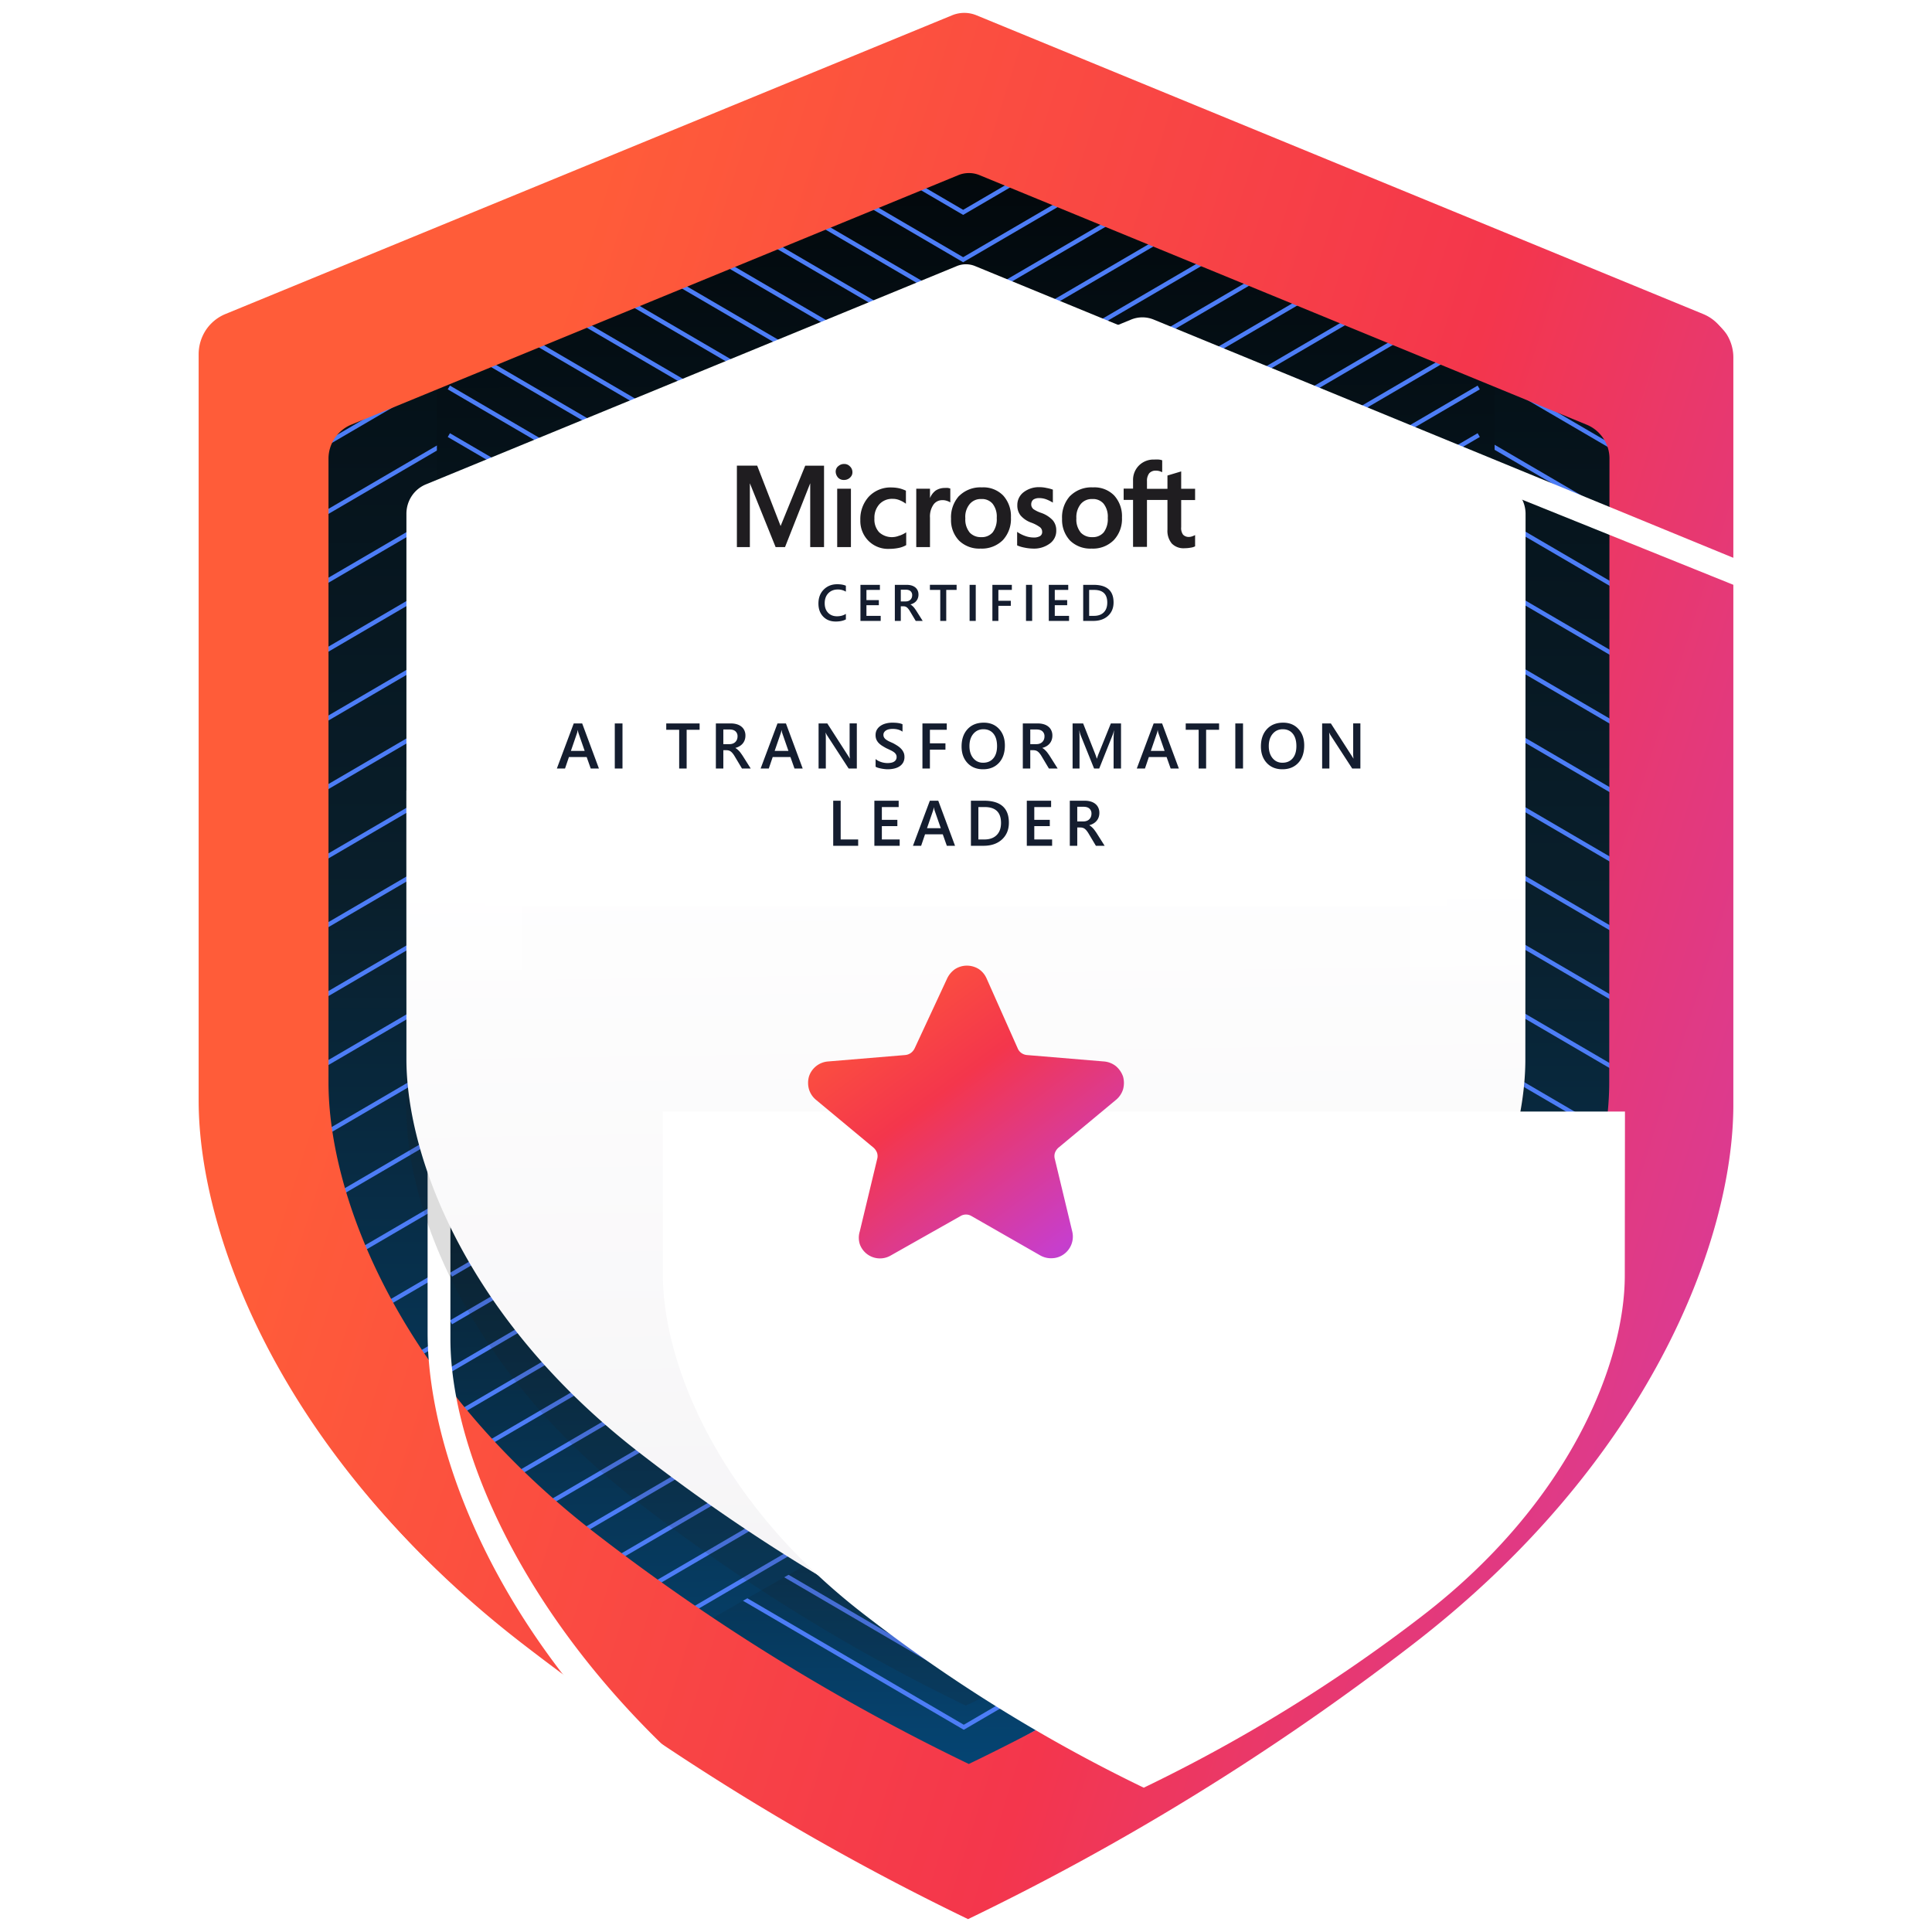 <svg xmlns="http://www.w3.org/2000/svg" width="150" height="150" fill="none"><g clip-path="url(#a)"><path fill="#141D2F" d="m17.171 91.64 17.05 28.869 40.81 25.626 36.401-24.91 21.457-31.521V44.892L75.03 78.69 17.171 44.892v46.747Z"/><path stroke="#4D7DF6" stroke-miterlimit="10" stroke-width=".339" d="M132.596 49.044 74.727 82.841 16.868 49.044"/><path stroke="#4D7DF6" stroke-miterlimit="10" stroke-width=".339" d="M132.596 54.397 74.727 88.195 16.868 54.397"/><path stroke="#4D7DF6" stroke-miterlimit="10" stroke-width=".339" d="M132.596 59.74 74.727 93.53 16.868 59.74"/><path stroke="#4D7DF6" stroke-miterlimit="10" stroke-width=".339" d="M132.596 65.084 74.727 98.883 16.868 65.084"/><path stroke="#4D7DF6" stroke-miterlimit="10" stroke-width=".339" d="m132.596 70.438-57.869 33.798-57.859-33.798"/><path stroke="#4D7DF6" stroke-miterlimit="10" stroke-width=".339" d="m132.596 75.781-57.869 33.798-57.859-33.798"/><path stroke="#4D7DF6" stroke-miterlimit="10" stroke-width=".339" d="m132.596 81.135-57.869 33.788-57.859-33.788"/><path stroke="#4D7DF6" stroke-miterlimit="10" stroke-width=".339" d="m132.596 86.478-57.869 33.798-57.859-33.798"/><path stroke="#4D7DF6" stroke-miterlimit="10" stroke-width=".339" d="M132.596 91.832 74.727 125.63 16.868 91.832"/><path fill="url(#b)" d="M16.868 28.284v59.143l11.458 21.905 46.401 38.228 48.75-41.938 9.119-21.661V28.799L72.01 5.185"/><path stroke="#4D7DF6" stroke-miterlimit="10" stroke-width=".339" d="m26.93 113.741 48.09-28.09 46.92 27.403"/><path stroke="#4D7DF6" stroke-miterlimit="10" stroke-width=".339" d="M125.707 109.903 75.03 80.296l-46.1 26.932"/><path stroke="#4D7DF6" stroke-miterlimit="10" stroke-width=".339" d="m22.16 105.832 52.87-30.88 52.909 30.9"/><path stroke="#4D7DF6" stroke-miterlimit="10" stroke-width=".339" d="M125.857 99.291 75.03 69.61 24.33 99.218"/><path stroke="#4D7DF6" stroke-miterlimit="10" stroke-width=".339" d="M125.25 93.592 75.03 64.256 22.265 95.079"/><path stroke="#4D7DF6" stroke-miterlimit="10" stroke-width=".339" d="m17.171 92.71 57.86-33.797 57.858 33.798"/><path stroke="#4D7DF6" stroke-miterlimit="10" stroke-width=".339" d="m17.171 87.357 57.86-33.798 57.858 33.798"/><path stroke="#4D7DF6" stroke-miterlimit="10" stroke-width=".339" d="m17.171 82.004 57.86-33.799 57.858 33.799"/><path stroke="#4D7DF6" stroke-miterlimit="10" stroke-width=".339" d="m17.171 76.65 57.86-33.788 57.858 33.788"/><path stroke="#4D7DF6" stroke-miterlimit="10" stroke-width=".339" d="m17.171 71.317 57.86-33.799 57.858 33.799"/><path stroke="#4D7DF6" stroke-miterlimit="10" stroke-width=".339" d="m17.171 65.933 57.86-33.799 57.858 33.799"/><path stroke="#4D7DF6" stroke-miterlimit="10" stroke-width=".339" d="m17.171 60.61 57.86-33.799 57.858 33.798"/><path stroke="#4D7DF6" stroke-miterlimit="10" stroke-width=".339" d="m17.171 55.266 57.86-33.809 57.858 33.809"/><path stroke="#4D7DF6" stroke-miterlimit="10" stroke-width=".339" d="m17.171 49.912 57.86-33.788 57.858 33.788"/><path stroke="#4D7DF6" stroke-miterlimit="10" stroke-width=".339" d="m17.171 44.569 57.86-33.799 57.858 33.799"/><path stroke="#4D7DF6" stroke-miterlimit="10" stroke-width=".339" d="m17.171 39.215 57.86-33.798 57.858 33.798"/><path fill="url(#c)" d="m34.99 117.933 38.904 24.219 39.428-23.64 1.648-29.115-39.99 23.354-39.99-23.354v28.536Z"/><path stroke="#4D7DF6" stroke-miterlimit="10" stroke-width=".339" d="m114.808 92.266-39.98 23.354-39.98-23.354"/><path stroke="#4D7DF6" stroke-miterlimit="10" stroke-width=".339" d="m114.808 95.963-39.98 23.354-39.98-23.354"/><path stroke="#4D7DF6" stroke-miterlimit="10" stroke-width=".339" d="m114.808 99.66-39.98 23.354-39.98-23.354"/><path stroke="#4D7DF6" stroke-miterlimit="10" stroke-width=".339" d="m114.808 103.357-39.98 23.354-39.98-23.354"/><path stroke="#4D7DF6" stroke-miterlimit="10" stroke-width=".339" d="m114.808 107.054-39.98 23.354-39.98-23.354"/><path stroke="#4D7DF6" stroke-miterlimit="10" stroke-width=".339" d="m114.808 110.741-39.98 23.364-39.98-23.364"/><path stroke="#4D7DF6" stroke-miterlimit="10" stroke-width=".339" d="m114.808 114.418-39.98 23.354-39.98-23.354"/><path stroke="#4D7DF6" stroke-miterlimit="10" stroke-width=".339" d="m114.808 118.145-39.98 23.354-39.98-23.354"/><path stroke="#4D7DF6" stroke-miterlimit="10" stroke-width=".339" d="m114.808 121.842-39.98 23.354-39.98-23.354M35.01 26.993 75 3.639l39.979 23.354"/><path fill="url(#d)" d="m33.919 56.963 41.06 23.364 41.062-23.364V22.357L74.811 4.835 33.92 21.928v35.035Z"/><path stroke="#4D7DF6" stroke-miterlimit="10" stroke-width=".339" d="m62.012 9.029 12.766 7.459 10.872-6.353"/><path stroke="#4D7DF6" stroke-miterlimit="10" stroke-width=".339" d="m68.775 9.029 6.072 3.548 5.173-3.022"/><path stroke="#4D7DF6" stroke-miterlimit="10" stroke-width=".339" d="m61.627 12.478 13.151 7.686 13.923-8.124"/><path stroke="#4D7DF6" stroke-miterlimit="10" stroke-width=".339" d="m58.562 14.4 16.215 9.472 17.704-10.341"/><path stroke="#4D7DF6" stroke-miterlimit="10" stroke-width=".339" d="m54.667 15.824 20.11 11.745L95.14 15.676"/><path stroke="#4D7DF6" stroke-miterlimit="10" stroke-width=".339" d="m52.572 18.293 22.205 12.962 21.746-12.694"/><path stroke="#4D7DF6" stroke-miterlimit="10" stroke-width=".339" d="m47.478 19.013 27.3 15.94L102.64 18.68"/><path stroke="#4D7DF6" stroke-miterlimit="10" stroke-width=".339" d="m43.365 20.271 31.462 18.378 31.647-18.485"/><path stroke="#4D7DF6" stroke-miterlimit="10" stroke-width=".339" d="m114.808 18.993-39.98 23.353-39.98-23.353"/><path stroke="#4D7DF6" stroke-miterlimit="10" stroke-width=".339" d="m114.808 22.69-39.98 23.364-39.98-23.364"/><path stroke="#4D7DF6" stroke-miterlimit="10" stroke-width=".339" d="m114.808 26.387-39.98 23.354-39.98-23.354"/><path stroke="#4D7DF6" stroke-miterlimit="10" stroke-width=".339" d="m114.808 30.084-39.98 23.354-39.98-23.354"/><path stroke="#4D7DF6" stroke-miterlimit="10" stroke-width=".339" d="m114.808 33.78-39.98 23.355-39.98-23.354"/><path stroke="#4D7DF6" stroke-miterlimit="10" stroke-width=".339" d="m114.808 37.478-39.98 23.354-39.98-23.354"/><path stroke="#4D7DF6" stroke-miterlimit="10" stroke-width=".339" d="m114.808 41.175-39.98 23.344-39.98-23.344"/><path stroke="#4D7DF6" stroke-miterlimit="10" stroke-width=".339" d="m114.808 44.862-39.98 23.354-39.98-23.354"/><path stroke="#4D7DF6" stroke-miterlimit="10" stroke-width=".339" d="m114.808 48.559-39.98 23.353-39.98-23.353"/><path stroke="#4D7DF6" stroke-miterlimit="10" stroke-width=".339" d="M114.808 52.256 74.828 75.62l-39.98-23.364"/><path stroke="#4D7DF6" stroke-miterlimit="10" stroke-width=".339" d="m114.808 55.953-39.98 23.364-39.98-23.364"/><path fill="url(#e)" d="m115.758 57.347-40.99-23.344-40.98 23.344v63.304l12.898 9.899 28.081-16 23.137 13.18 6.112-4.386 11.742-9.119V57.347Z"/><path stroke="#4D7DF6" stroke-miterlimit="10" stroke-width=".339" d="M48.307 128.161 74.99 112.58l25.854 15.103"/><path stroke="#4D7DF6" stroke-miterlimit="10" stroke-width=".339" d="m48.424 124.378 26.565-15.506 25.663 14.995"/><path stroke="#4D7DF6" stroke-miterlimit="10" stroke-width=".339" d="m46.812 121.636 28.178-16.45 28.756 16.793"/><path stroke="#4D7DF6" stroke-miterlimit="10" stroke-width=".339" d="M42.181 120.654 75 101.489l31.548 18.428"/><path stroke="#4D7DF6" stroke-miterlimit="10" stroke-width=".339" d="M35.01 121.145 75 97.792l39.979 23.353"/><path stroke="#4D7DF6" stroke-miterlimit="10" stroke-width=".339" d="M35.01 117.448 75 94.095l39.979 23.353"/><path stroke="#4D7DF6" stroke-miterlimit="10" stroke-width=".339" d="M35.01 113.751 75 90.397l39.979 23.354"/><path stroke="#4D7DF6" stroke-miterlimit="10" stroke-width=".339" d="M35.01 110.054 75 86.71l39.979 23.344"/><path stroke="#4D7DF6" stroke-miterlimit="10" stroke-width=".339" d="M35.01 106.337 75 82.983l39.979 23.354"/><path stroke="#4D7DF6" stroke-miterlimit="10" stroke-width=".339" d="M35.01 102.67 75 79.316l39.979 23.354"/><path stroke="#4D7DF6" stroke-miterlimit="10" stroke-width=".339" d="M35.01 98.973 75 75.619l39.979 23.354"/><path stroke="#4D7DF6" stroke-miterlimit="10" stroke-width=".339" d="M35.01 95.276 75 71.922l39.979 23.354"/><path stroke="#4D7DF6" stroke-miterlimit="10" stroke-width=".339" d="M35.01 91.579 75 68.225l39.979 23.354"/><path stroke="#4D7DF6" stroke-miterlimit="10" stroke-width=".339" d="M35.01 87.882 75 64.53l39.979 23.353"/><path stroke="#4D7DF6" stroke-miterlimit="10" stroke-width=".339" d="M35.01 84.185 75 60.831l39.979 23.354"/><path stroke="#4D7DF6" stroke-miterlimit="10" stroke-width=".339" d="M35.01 80.488 75 57.135l39.979 23.353"/><path stroke="#4D7DF6" stroke-miterlimit="10" stroke-width=".339" d="M35.01 76.791 75 53.448l39.979 23.343"/><path stroke="#4D7DF6" stroke-miterlimit="10" stroke-width=".339" d="M35.01 73.104 75 49.751l39.979 23.353"/><path stroke="#4D7DF6" stroke-miterlimit="10" stroke-width=".339" d="M35.01 69.407 75 46.054l39.979 23.353"/><path stroke="#4D7DF6" stroke-miterlimit="10" stroke-width=".339" d="M35.01 65.71 75 42.346l39.979 23.364"/><path stroke="#4D7DF6" stroke-miterlimit="10" stroke-width=".339" d="M35.01 62.014 75 38.65l39.979 23.364"/><path stroke="#4D7DF6" stroke-miterlimit="10" stroke-width=".339" d="M35.01 58.316 75 34.963l39.979 23.353"/><path fill="url(#f)" d="M133.74 25.613a3.34 3.34 0 0 0-1.523-1.238L75.819 1.19a2.485 2.485 0 0 0-1.904 0L17.517 24.375c-.62.251-1.151.683-1.524 1.238a3.428 3.428 0 0 0-.57 1.905v57.92c0 10.522 6.55 27.871 25.137 42.078a195.509 195.509 0 0 0 34.278 21.138 195.518 195.518 0 0 0 34.279-21.138c18.577-14.207 25.137-31.556 25.137-42.077v-57.94a3.4 3.4 0 0 0-.514-1.886Zm-5.174 58.083c0 8.799-5.686 26.56-21.216 38.481-8.93 6.868-22.304 15.465-32.455 20.353-10.147-4.888-23.474-12.945-32.402-19.814-15.54-11.883-21.258-30.183-21.258-39.02V31.302c.004-.56.173-1.106.485-1.571.31-.466.751-.83 1.267-1.048L74.105 8.31c.254-.102.526-.153.8-.152.274-.002.546.05.8.152l51.118 20.373c.519.216.963.58 1.276 1.048.317.463.486 1.01.486 1.57l-.019 52.395Z"/><path fill="url(#g)" d="M134.062 25.959a3.337 3.337 0 0 0-1.524-1.238L76.141 1.535a2.485 2.485 0 0 0-1.905 0L17.84 24.721c-.62.25-1.151.682-1.524 1.238a3.428 3.428 0 0 0-.571 1.904v57.921c0 10.522 6.55 27.871 25.137 42.077A195.507 195.507 0 0 0 75.16 149a195.532 195.532 0 0 0 34.279-21.139c18.577-14.206 25.137-31.555 25.137-42.077v-57.94a3.4 3.4 0 0 0-.514-1.885Zm-9.122 58.083c0 8.798-5.494 23.309-21.024 35.231a163.37 163.37 0 0 1-28.699 17.682 163.268 163.268 0 0 1-28.689-17.682c-15.54-11.883-21.024-26.395-21.024-35.23V35.594c.004-.56.173-1.106.485-1.571.31-.466.751-.83 1.267-1.047l47.17-19.387c.255-.102.527-.153.8-.152.275-.002.546.05.8.152l47.171 19.387c.52.215.964.58 1.277 1.047.316.463.485 1.01.485 1.571l-.019 48.447Z"/><g filter="url(#h)"><path fill="#fff" d="M129.849 28.872a3.133 3.133 0 0 0-1.424-1.162L75.758 6.063a2.303 2.303 0 0 0-1.758 0L21.333 27.71a3.202 3.202 0 0 0-1.424 1.162 3.172 3.172 0 0 0-.526 1.757v54.092c0 9.818 6.061 26.02 23.465 39.293a182.013 182.013 0 0 0 32.03 19.737 182.007 182.007 0 0 0 32.031-19.737c17.344-13.273 23.475-29.475 23.475-39.293V30.629a3.186 3.186 0 0 0-.535-1.757Zm-1.246 56.34c0 9.334-6.805 24.728-23.29 37.375a172.746 172.746 0 0 1-30.434 18.757 173.162 173.162 0 0 1-30.435-18.757c-16.485-12.606-23.29-28-23.29-37.374V31.845a3.03 3.03 0 0 1 .515-1.667 3.03 3.03 0 0 1 1.344-1.111L74.04 8.5a2.192 2.192 0 0 1 1.677 0l51.028 20.566a3.085 3.085 0 0 1 1.353 1.11c.328.495.504 1.074.505 1.668v53.368Z"/></g><path fill="#1F1D20" d="M118.428 86.182c0 7.689-4.793 20.37-18.373 30.788a142.433 142.433 0 0 1-25.072 15.453 141.859 141.859 0 0 1-25.056-15.494c-13.58-10.385-18.373-23.067-18.373-30.789V43.802c.001-.489.146-.966.416-1.373a2.43 2.43 0 0 1 1.115-.907l41.224-16.95a1.865 1.865 0 0 1 1.373 0l41.223 16.95c.456.18.846.497 1.115.907.273.406.421.883.425 1.373l-.017 42.38Z" opacity=".15"/><path fill="url(#i)" d="M118.428 82.258c0 7.69-4.793 20.371-18.373 30.789A142.488 142.488 0 0 1 74.983 128.5a141.859 141.859 0 0 1-25.055-15.494c-13.58-10.385-18.374-23.067-18.374-30.79V39.879c.002-.488.146-.966.416-1.373.272-.408.66-.724 1.115-.907l41.224-16.95a1.865 1.865 0 0 1 1.373 0l41.224 16.95c.456.18.845.498 1.115.907.273.406.42.884.424 1.373l-.017 42.38Z"/><g filter="url(#j)"><path fill="#fff" d="M112.332 80.295c0 6.61-4.12 17.511-15.794 26.467a122.48 122.48 0 0 1-21.553 13.284 121.947 121.947 0 0 1-21.538-13.32c-11.675-8.927-15.795-19.829-15.795-26.467V67.548h74.694l-.014 12.747Z"/></g><path fill="#1F1D20" fill-rule="evenodd" d="M63.978 42.475v-6.32h-1.46l-1.912 4.685-1.818-4.686h-1.576v6.321h1.007V37.52l2 4.956h.73l1.956-4.956v4.956h1.073Zm1.095-6.277a.553.553 0 0 0-.19.438.73.73 0 0 0 .19.453.604.604 0 0 0 .453.175.664.664 0 0 0 .611-.373.554.554 0 0 0 .045-.24.606.606 0 0 0-.19-.438.598.598 0 0 0-.467-.19.65.65 0 0 0-.452.182v-.007Zm.993 6.277v-4.532H65v4.532h1.066Zm3.758-.89c-.166.07-.344.11-.525.117a1.46 1.46 0 0 1-1.044-.38 1.46 1.46 0 0 1-.365-1.066c-.022-.41.12-.811.394-1.117a1.336 1.336 0 0 1 1.03-.408c.18-.002.359.033.525.102.177.07.344.163.496.277v-1.014a2.923 2.923 0 0 0-.481-.175 2.792 2.792 0 0 0-.599-.073 2.313 2.313 0 0 0-1.817.73 2.583 2.583 0 0 0-.642 1.802 2.19 2.19 0 0 0 .627 1.606 2.146 2.146 0 0 0 1.62.628c.246 0 .49-.024.73-.073.206-.04.403-.114.584-.219v-.993c-.165.11-.344.199-.532.263v-.007Zm3.782-3.7a1.184 1.184 0 0 0-.234 0 1.285 1.285 0 0 0-.73.204 1.372 1.372 0 0 0-.438.583v-.73h-1.066v4.533h1.066v-2.277a1.62 1.62 0 0 1 .278-1.03.818.818 0 0 1 .656-.335c.134-.007.268.013.394.058a.992.992 0 0 1 .249.117v-1.08l-.175-.044Zm.86.612a2.468 2.468 0 0 0-.627 1.788 2.292 2.292 0 0 0 .628 1.694 2.248 2.248 0 0 0 1.664.613 2.307 2.307 0 0 0 1.73-.657 2.408 2.408 0 0 0 .627-1.752 2.387 2.387 0 0 0-.605-1.715 2.146 2.146 0 0 0-1.65-.628 2.336 2.336 0 0 0-1.766.665v-.008Zm.804 2.825a1.59 1.59 0 0 1-.322-1.08 1.548 1.548 0 0 1 .336-1.102 1.102 1.102 0 0 1 .905-.395 1.068 1.068 0 0 1 .876.365c.239.316.353.708.321 1.102.03.395-.079.787-.306 1.11a1.09 1.09 0 0 1-.89.38 1.169 1.169 0 0 1-.92-.373v-.007Zm4.941-1.818a.46.46 0 0 1-.146-.364.467.467 0 0 1 .16-.35.818.818 0 0 1 .468-.118c.19 0 .377.035.555.103.172.068.338.15.496.248v-1.008a3.016 3.016 0 0 0-.496-.13 2.318 2.318 0 0 0-.526-.06c-.452-.02-.896.12-1.255.395a1.242 1.242 0 0 0-.482 1.007c-.01.284.078.562.248.788.224.257.51.45.832.562.24.085.465.203.672.35a.445.445 0 0 1 .175.366.358.358 0 0 1-.175.336.977.977 0 0 1-.526.102 1.971 1.971 0 0 1-.613-.117 2.553 2.553 0 0 1-.628-.321v1.05c.187.083.383.141.584.176.207.044.417.068.628.073.475.026.944-.113 1.328-.394a1.203 1.203 0 0 0 .497-1.022 1.183 1.183 0 0 0-.263-.774 2.227 2.227 0 0 0-.89-.576 2.497 2.497 0 0 1-.643-.314v-.008Zm2.876-1.007a2.468 2.468 0 0 0-.628 1.788 2.348 2.348 0 0 0 .628 1.694 2.247 2.247 0 0 0 1.664.613 2.275 2.275 0 0 0 1.723-.657 2.387 2.387 0 0 0 .635-1.752 2.387 2.387 0 0 0-.606-1.715 2.147 2.147 0 0 0-1.65-.628 2.335 2.335 0 0 0-1.766.665v-.008Zm.803 2.825a1.591 1.591 0 0 1-.321-1.08 1.62 1.62 0 0 1 .335-1.102 1.102 1.102 0 0 1 .905-.395 1.067 1.067 0 0 1 .876.365c.239.316.353.708.322 1.102.029.395-.08.787-.307 1.11a1.089 1.089 0 0 1-.89.38 1.169 1.169 0 0 1-.92-.373v-.007Zm5.16-2.504h1.591v2.3c-.029.39.091.776.336 1.08a1.27 1.27 0 0 0 1.007.365c.157 0 .314-.015.468-.044.117-.014.23-.049.335-.102v-.876a1.13 1.13 0 0 1-.233.102.732.732 0 0 1-.22.044.607.607 0 0 1-.48-.175.854.854 0 0 1-.147-.584v-2.102h1.08v-.876h-1.08V36.6l-1.066.32v1.03h-1.59v-.584a.964.964 0 0 1 .174-.62.656.656 0 0 1 .511-.205.97.97 0 0 1 .307.044l.19.073v-.92a1.166 1.166 0 0 0-.263-.058 2.56 2.56 0 0 0-.35 0 1.598 1.598 0 0 0-1.183.452 1.577 1.577 0 0 0-.467 1.175v.628h-.73v.876h.73v3.65h1.08v-3.643Z" clip-rule="evenodd"/><path fill="#fff" d="M37.648 57.249h74.704v13.128H37.648z"/><path fill="url(#k)" d="M109.432 61.366h8.993v19.253h-8.993V61.366Z"/><path fill="url(#l)" d="M31.554 61.366h8.993v19.253h-8.993V61.366Z"/><g filter="url(#m)"><path fill="#fff" d="M73.528 75.985c.137-.299.352-.555.621-.743a1.7 1.7 0 0 1 .919-.27c.33 0 .653.094.931.27.27.185.48.443.608.743l2.404 5.402a.837.837 0 0 0 .283.364c.132.094.286.15.446.163l5.996.5c.33.031.645.158.905.364.254.216.445.496.554.81.088.323.088.663 0 .986a1.729 1.729 0 0 1-.54.81l-4.484 3.728c-.122.11-.214.25-.27.405a.851.851 0 0 0 0 .486l1.35 5.618a1.688 1.688 0 0 1-.635 1.742c-.262.196-.577.31-.904.324a1.689 1.689 0 0 1-.946-.216l-5.334-3.052a.825.825 0 0 0-.864 0l-5.402 3.052a1.661 1.661 0 0 1-2.417-.891 1.662 1.662 0 0 1 0-.96l1.35-5.617a.851.851 0 0 0 0-.486 1.014 1.014 0 0 0-.27-.405l-4.483-3.728a1.701 1.701 0 0 1-.54-.823 1.823 1.823 0 0 1 0-.973 1.69 1.69 0 0 1 1.471-1.175l5.996-.5a.892.892 0 0 0 .446-.162.986.986 0 0 0 .297-.364l2.512-5.402Z"/><path stroke="#fff" stroke-width="1.442" d="M75.067 74.251c.467 0 .924.133 1.318.382l.011.007.011.008c.38.26.677.622.859 1.044l2.404 5.402.005.012.005.013c.007.018.02.034.035.046a.171.171 0 0 0 .083.03h.002l5.996.5h.01a2.45 2.45 0 0 1 1.282.517l.01.008.01.009c.308.262.55.591.706.962l.062.162.008.023.007.023c.121.447.121.918 0 1.364l-.008.026a2.45 2.45 0 0 1-.766 1.148l-.002.002-4.458 3.705-.046.054a.285.285 0 0 0-.022.042.13.13 0 0 0-.002.02l.005.037.006.019.004.019 1.35 5.618.001.002a2.411 2.411 0 0 1-.905 2.484c-.373.281-.823.443-1.29.467h-.004l-.01.002v-.001a2.407 2.407 0 0 1-1.333-.309h-.003l-5.334-3.054-.01-.005-.01-.006a.103.103 0 0 0-.054-.016.103.103 0 0 0-.054.016l-.023.013L69.52 98.1a2.38 2.38 0 0 1-3.454-1.286l-.007-.025a2.38 2.38 0 0 1-.011-1.335l1.35-5.618.004-.02.006-.018a.13.13 0 0 0 .002-.057.291.291 0 0 0-.067-.096h-.001l-4.457-3.705-.002-.002a2.423 2.423 0 0 1-.712-1.003l-.06-.182a2.543 2.543 0 0 1 0-1.356l.003-.013.004-.011a2.41 2.41 0 0 1 2.1-1.677l5.996-.5h.002a.17.17 0 0 0 .078-.028.261.261 0 0 0 .068-.085l2.512-5.4c.19-.416.49-.772.864-1.032l.011-.007.01-.008c.39-.25.845-.383 1.308-.384Z"/></g><path fill="url(#n)" d="M73.528 75.985c.137-.299.352-.555.621-.743a1.7 1.7 0 0 1 .919-.27c.33 0 .653.094.931.27.27.185.48.443.608.743l2.404 5.402a.837.837 0 0 0 .283.364c.132.094.286.15.446.163l5.996.5c.33.031.645.158.905.364.254.216.445.496.554.81.088.323.088.663 0 .986a1.729 1.729 0 0 1-.54.81l-4.484 3.728c-.122.11-.214.25-.27.405a.851.851 0 0 0 0 .486l1.35 5.618a1.688 1.688 0 0 1-.635 1.742c-.262.196-.577.31-.904.324a1.689 1.689 0 0 1-.946-.216l-5.334-3.052a.825.825 0 0 0-.864 0l-5.402 3.052a1.661 1.661 0 0 1-2.417-.891 1.662 1.662 0 0 1 0-.96l1.35-5.617a.851.851 0 0 0 0-.486 1.014 1.014 0 0 0-.27-.405l-4.483-3.728a1.701 1.701 0 0 1-.54-.823 1.823 1.823 0 0 1 0-.973 1.69 1.69 0 0 1 1.471-1.175l5.996-.5a.892.892 0 0 0 .446-.162.986.986 0 0 0 .297-.364l2.512-5.402Z"/><path fill="#141D2F" d="M84.099 48.208v-2.801h.808c1.033 0 1.55.455 1.55 1.365 0 .433-.144.78-.43 1.043-.287.262-.671.393-1.153.393H84.1Zm.463-2.407v2.014h.37c.328 0 .581-.09.763-.27.182-.179.273-.433.273-.761 0-.655-.34-.983-1.018-.983h-.388ZM83 48.208h-1.572v-2.801h1.51v.395h-1.045v.792h.963v.393h-.963v.828h1.108v.393ZM80.137 48.208h-.478v-2.801h.478v2.8ZM78.56 45.801h-1.046v.842h.965v.393h-.965v1.172h-.465v-2.801h1.511v.395ZM75.757 48.208h-.478v-2.801h.478v2.8ZM74.27 45.801h-.804v2.407h-.465V45.8h-.803v-.394h2.073v.395ZM71.64 48.208h-.543l-.448-.75a1.415 1.415 0 0 0-.119-.176.65.65 0 0 0-.117-.121.386.386 0 0 0-.129-.069.542.542 0 0 0-.158-.021h-.188v1.137h-.463v-2.801h.922c.132 0 .253.016.363.047.111.031.207.079.29.142a.641.641 0 0 1 .191.237c.047.093.07.203.07.33 0 .099-.015.19-.045.273a.699.699 0 0 1-.32.385.959.959 0 0 1-.256.105v.008c.051.029.095.06.133.096a1.124 1.124 0 0 1 .207.23c.034.046.071.1.111.16l.498.788Zm-1.702-2.424v.91h.387a.566.566 0 0 0 .197-.033.434.434 0 0 0 .262-.248.523.523 0 0 0 .037-.201.4.4 0 0 0-.127-.315c-.085-.075-.206-.113-.365-.113h-.39ZM68.377 48.208h-1.572v-2.801h1.51v.395H67.27v.792h.963v.393h-.963v.828h1.107v.393ZM65.674 48.09c-.211.11-.474.165-.787.165-.407 0-.732-.129-.977-.385-.245-.257-.367-.593-.367-1.01 0-.448.137-.81.412-1.086.276-.276.624-.414 1.045-.414.27 0 .495.038.674.115v.461a1.202 1.202 0 0 0-.625-.168c-.304 0-.55.097-.739.291-.187.194-.28.454-.28.778 0 .308.087.554.263.738.176.182.407.273.693.273.265 0 .494-.062.688-.187v.43ZM85.764 65.667h-.679l-.559-.937c-.05-.087-.1-.16-.149-.22a.816.816 0 0 0-.146-.151.481.481 0 0 0-.161-.086.676.676 0 0 0-.198-.027h-.234v1.421h-.579v-3.5h1.152c.165 0 .316.019.454.058.139.039.26.098.362.178a.8.8 0 0 1 .239.295.912.912 0 0 1 .088.413c0 .124-.019.238-.056.342a.874.874 0 0 1-.157.276.94.94 0 0 1-.244.205c-.094.057-.2.1-.32.132v.01a.865.865 0 0 1 .166.119 1.431 1.431 0 0 1 .259.288c.043.057.089.124.14.2l.622.984Zm-2.126-3.03v1.138h.483c.09 0 .172-.014.247-.041a.542.542 0 0 0 .327-.31.654.654 0 0 0 .046-.252.5.5 0 0 0-.159-.393c-.105-.095-.258-.142-.456-.142h-.488ZM81.686 65.667h-1.965v-3.5h1.887v.492h-1.306v.992h1.204v.49h-1.204v1.035h1.384v.491ZM75.382 65.667v-3.5h1.01c1.292 0 1.937.568 1.937 1.706 0 .54-.18.975-.537 1.303-.358.328-.838.491-1.44.491h-.97Zm.579-3.008v2.517h.464c.408 0 .726-.112.952-.337.228-.224.342-.541.342-.952 0-.818-.424-1.228-1.272-1.228h-.486ZM74.149 65.667h-.637l-.315-.891H71.82l-.303.891h-.635l1.311-3.5h.654l1.302 3.5Zm-1.106-1.365-.486-1.396a1.666 1.666 0 0 1-.046-.22h-.01a1.436 1.436 0 0 1-.049.22l-.48 1.396h1.07ZM69.851 65.667h-1.965v-3.5h1.887v.492h-1.306v.992h1.204v.49h-1.204v1.035h1.384v.491ZM66.628 65.667H64.69v-3.5h.58v3.01h1.358v.49ZM105.62 59.667h-.635l-1.672-2.573a1.188 1.188 0 0 1-.105-.203h-.015c.013.075.02.235.02.481v2.295h-.562v-3.5h.677l1.616 2.511c.068.105.112.176.132.215h.009a3.164 3.164 0 0 1-.024-.471v-2.256h.559v3.501ZM99.565 59.726c-.505 0-.91-.164-1.214-.491-.302-.327-.454-.753-.454-1.277 0-.563.155-1.012.464-1.347.31-.336.73-.503 1.26-.503.492 0 .887.162 1.186.488.302.325.452.751.452 1.277 0 .571-.154 1.023-.461 1.355-.308.332-.719.498-1.233.498Zm.027-3.108c-.321 0-.582.12-.784.359-.2.239-.3.554-.3.945 0 .389.097.702.293.94.195.237.45.356.766.356.336 0 .6-.113.794-.34.193-.226.29-.542.29-.95 0-.417-.094-.74-.283-.968-.187-.228-.446-.342-.776-.342ZM96.508 59.667h-.599v-3.5h.599v3.5ZM94.65 56.66h-1.007v3.007h-.58V56.66h-1.004v-.493h2.59v.493ZM91.526 59.667h-.637l-.315-.891h-1.377l-.303.891h-.634l1.31-3.5h.655l1.301 3.5Zm-1.106-1.365-.486-1.396a1.654 1.654 0 0 1-.046-.22h-.01c-.014.093-.03.166-.049.22l-.48 1.396h1.071ZM87.036 59.667h-.576v-2.266c0-.185.011-.412.034-.68h-.01a2.359 2.359 0 0 1-.095.329l-1.045 2.617h-.4l-1.048-2.598a2.44 2.44 0 0 1-.092-.349h-.01c.013.14.02.369.02.686v2.261h-.538v-3.5h.818l.92 2.33c.07.18.116.313.137.401h.013c.06-.184.108-.32.146-.41l.937-2.322h.789v3.501ZM82.116 59.667h-.679l-.559-.937c-.05-.087-.1-.16-.149-.22a.82.82 0 0 0-.146-.151.482.482 0 0 0-.161-.086.676.676 0 0 0-.198-.027h-.234v1.421h-.579v-3.5h1.152c.165 0 .316.019.454.058.139.039.26.098.362.178a.8.8 0 0 1 .239.295.912.912 0 0 1 .088.413c0 .124-.019.238-.056.342a.872.872 0 0 1-.157.276.94.94 0 0 1-.244.205c-.094.057-.2.1-.32.132v.01a.868.868 0 0 1 .167.119c.047.042.091.086.134.132.042.045.084.098.124.156.043.057.09.124.14.2l.622.984Zm-2.126-3.03v1.138h.483c.09 0 .172-.014.247-.041a.544.544 0 0 0 .327-.31.654.654 0 0 0 .046-.252.5.5 0 0 0-.159-.393c-.105-.095-.257-.142-.456-.142h-.488ZM76.325 59.726c-.505 0-.91-.164-1.214-.491-.303-.327-.454-.753-.454-1.277 0-.563.155-1.012.464-1.347.31-.336.73-.503 1.26-.503.491 0 .887.162 1.186.488.301.325.452.751.452 1.277 0 .571-.154 1.023-.462 1.355-.307.332-.718.498-1.232.498Zm.026-3.108c-.32 0-.581.12-.783.359-.2.239-.3.554-.3.945 0 .389.097.702.292.94.196.237.451.356.767.356.335 0 .6-.113.794-.34.193-.226.29-.542.29-.95 0-.417-.094-.74-.283-.968-.187-.228-.446-.342-.777-.342ZM73.507 56.66h-1.309v1.052h1.206v.49h-1.206v1.465h-.58v-3.5h1.889v.492ZM67.981 59.528v-.598a.934.934 0 0 0 .19.132 1.622 1.622 0 0 0 .716.183c.244 0 .426-.04.544-.122a.4.4 0 0 0 .181-.354.375.375 0 0 0-.06-.215.602.602 0 0 0-.167-.169 1.656 1.656 0 0 0-.254-.144c-.096-.047-.2-.096-.31-.146a5.163 5.163 0 0 1-.332-.193 1.493 1.493 0 0 1-.268-.215.95.95 0 0 1-.179-.268.884.884 0 0 1-.063-.35c0-.164.037-.306.11-.427a.94.94 0 0 1 .293-.3c.122-.08.26-.138.415-.176.154-.039.312-.058.473-.058.367 0 .633.041.801.124v.574c-.198-.143-.454-.215-.766-.215a1.39 1.39 0 0 0-.26.024.78.78 0 0 0-.229.08.502.502 0 0 0-.163.145.353.353 0 0 0-.064.212c0 .078.017.146.05.203.032.057.079.11.14.156.064.047.14.094.23.14.091.043.196.091.315.143.122.064.237.13.344.2.11.07.205.148.286.233a.98.98 0 0 1 .195.283c.05.102.073.22.073.351a.874.874 0 0 1-.107.45.861.861 0 0 1-.29.297c-.12.077-.26.132-.418.166a2.366 2.366 0 0 1-.5.052c-.059 0-.131-.005-.218-.015a2.623 2.623 0 0 1-.26-.039 2.237 2.237 0 0 1-.255-.061.805.805 0 0 1-.193-.083ZM66.523 59.667h-.635l-1.672-2.573a1.147 1.147 0 0 1-.105-.203h-.014c.013.075.02.235.02.481v2.295h-.562v-3.5h.676l1.616 2.511c.068.105.112.176.132.215h.01a3.122 3.122 0 0 1-.025-.471v-2.256h.56v3.501ZM62.321 59.667h-.637l-.315-.891h-1.377l-.303.891h-.634l1.31-3.5h.655l1.301 3.5Zm-1.106-1.365-.486-1.396a1.65 1.65 0 0 1-.046-.22h-.01c-.014.093-.03.166-.049.22l-.48 1.396h1.071ZM58.285 59.667h-.679l-.559-.937c-.05-.087-.1-.16-.149-.22a.816.816 0 0 0-.146-.151.481.481 0 0 0-.161-.086.676.676 0 0 0-.198-.027h-.234v1.421h-.579v-3.5h1.152c.165 0 .316.019.454.058.139.039.26.098.362.178a.8.8 0 0 1 .239.295.912.912 0 0 1 .088.413c0 .124-.019.238-.056.342a.874.874 0 0 1-.157.276.94.94 0 0 1-.244.205c-.094.057-.2.1-.32.132v.01a.865.865 0 0 1 .166.119 1.431 1.431 0 0 1 .259.288c.043.057.089.124.14.2l.622.984Zm-2.126-3.03v1.138h.483c.09 0 .172-.014.246-.041a.542.542 0 0 0 .327-.31.654.654 0 0 0 .047-.252.5.5 0 0 0-.159-.393c-.105-.095-.258-.142-.456-.142h-.488ZM54.317 56.66h-1.006v3.007h-.58V56.66h-1.004v-.493h2.59v.493ZM48.33 59.667h-.598v-3.5h.598v3.5ZM46.5 59.667h-.636l-.315-.891h-1.377l-.303.891h-.635l1.311-3.5h.655l1.3 3.5Zm-1.105-1.365-.486-1.396a1.634 1.634 0 0 1-.046-.22h-.01c-.015.093-.031.166-.049.22l-.48 1.396h1.07Z"/></g><defs><linearGradient id="b" x1="101.073" x2="100.796" y1="-28.355" y2="227.258" gradientUnits="userSpaceOnUse"><stop offset=".032"/><stop offset=".384" stop-color="#091F2C"/><stop offset=".983" stop-color="#0078D4"/></linearGradient><linearGradient id="c" x1="69.116" x2="70.37" y1="7.014" y2="206.784" gradientUnits="userSpaceOnUse"><stop offset=".088"/><stop offset=".476" stop-color="#091F2C"/><stop offset=".89" stop-color="#0078D4"/></linearGradient><linearGradient id="d" x1="69.609" x2="70.108" y1="-19.331" y2="130.116" gradientUnits="userSpaceOnUse"><stop offset=".088"/><stop offset=".572" stop-color="#091F2C"/><stop offset="1" stop-color="#0078D4"/></linearGradient><linearGradient id="e" x1="80.339" x2="84.054" y1="-41.088" y2="198.453" gradientUnits="userSpaceOnUse"><stop offset=".088"/><stop offset=".541" stop-color="#091F2C"/><stop offset=".803" stop-color="#04528C"/></linearGradient><linearGradient id="f" x1="47.678" x2="354.641" y1="-170.269" y2="-73.609" gradientUnits="userSpaceOnUse"><stop offset=".167" stop-color="#FF5C39"/><stop offset=".381" stop-color="#F4364C"/><stop offset=".605" stop-color="#C73ECC"/><stop offset=".834" stop-color="#0078D4"/></linearGradient><linearGradient id="g" x1="48" x2="354.963" y1="-169.924" y2="-73.263" gradientUnits="userSpaceOnUse"><stop offset=".167" stop-color="#FF5C39"/><stop offset=".381" stop-color="#F4364C"/><stop offset=".605" stop-color="#C73ECC"/><stop offset=".834" stop-color="#0078D4"/></linearGradient><linearGradient id="i" x1="73.193" x2="75.67" y1="26.64" y2="195.703" gradientUnits="userSpaceOnUse"><stop offset=".2" stop-color="#fff"/><stop offset=".63" stop-color="#F4F3F5"/><stop offset="1" stop-color="#E8E6DF"/></linearGradient><linearGradient id="k" x1="113.928" x2="113.928" y1="61.366" y2="80.619" gradientUnits="userSpaceOnUse"><stop offset=".294" stop-color="#fff"/><stop offset=".866" stop-color="#fff" stop-opacity="0"/></linearGradient><linearGradient id="l" x1="36.051" x2="36.051" y1="61.366" y2="80.619" gradientUnits="userSpaceOnUse"><stop offset=".294" stop-color="#fff"/><stop offset=".866" stop-color="#fff" stop-opacity="0"/></linearGradient><linearGradient id="n" x1="59.733" x2="92.714" y1="71.856" y2="116.797" gradientUnits="userSpaceOnUse"><stop offset=".11" stop-color="#FF5C39"/><stop offset=".33" stop-color="#F4364C"/><stop offset=".6" stop-color="#C73ECC"/><stop offset="1" stop-color="#0078D4"/></linearGradient><filter id="h" width="125.804" height="153.652" x="17.41" y="4.902" color-interpolation-filters="sRGB" filterUnits="userSpaceOnUse"><feFlood flood-opacity="0" result="BackgroundImageFix"/><feColorMatrix in="SourceAlpha" result="hardAlpha" values="0 0 0 0 0 0 0 0 0 0 0 0 0 0 0 0 0 0 127 0"/><feOffset dy=".987"/><feGaussianBlur stdDeviation=".987"/><feColorMatrix values="0 0 0 0 0 0 0 0 0 0 0 0 0 0 0 0 0 0 0.1 0"/><feBlend in2="BackgroundImageFix" result="effect1_dropShadow_35_6"/><feColorMatrix in="SourceAlpha" result="hardAlpha" values="0 0 0 0 0 0 0 0 0 0 0 0 0 0 0 0 0 0 127 0"/><feOffset dx="1.974" dy="1.974"/><feGaussianBlur stdDeviation="1.48"/><feColorMatrix values="0 0 0 0 0 0 0 0 0 0 0 0 0 0 0 0 0 0 0.09 0"/><feBlend in2="effect1_dropShadow_35_6" result="effect2_dropShadow_35_6"/><feColorMatrix in="SourceAlpha" result="hardAlpha" values="0 0 0 0 0 0 0 0 0 0 0 0 0 0 0 0 0 0 127 0"/><feOffset dx="3.947" dy="5.921"/><feGaussianBlur stdDeviation="1.974"/><feColorMatrix values="0 0 0 0 0 0 0 0 0 0 0 0 0 0 0 0 0 0 0.05 0"/><feBlend in2="effect2_dropShadow_35_6" result="effect3_dropShadow_35_6"/><feColorMatrix in="SourceAlpha" result="hardAlpha" values="0 0 0 0 0 0 0 0 0 0 0 0 0 0 0 0 0 0 127 0"/><feOffset dx="7.895" dy="9.868"/><feGaussianBlur stdDeviation="2.467"/><feColorMatrix values="0 0 0 0 0 0 0 0 0 0 0 0 0 0 0 0 0 0 0.01 0"/><feBlend in2="effect3_dropShadow_35_6" result="effect4_dropShadow_35_6"/><feBlend in="SourceGraphic" in2="effect4_dropShadow_35_6" result="shape"/></filter><filter id="j" width="89.497" height="68.287" x="35.678" y="66.561" color-interpolation-filters="sRGB" filterUnits="userSpaceOnUse"><feFlood flood-opacity="0" result="BackgroundImageFix"/><feColorMatrix in="SourceAlpha" result="hardAlpha" values="0 0 0 0 0 0 0 0 0 0 0 0 0 0 0 0 0 0 127 0"/><feOffset dy=".987"/><feGaussianBlur stdDeviation=".987"/><feColorMatrix values="0 0 0 0 0 0 0 0 0 0 0 0 0 0 0 0 0 0 0.1 0"/><feBlend in2="BackgroundImageFix" result="effect1_dropShadow_35_6"/><feColorMatrix in="SourceAlpha" result="hardAlpha" values="0 0 0 0 0 0 0 0 0 0 0 0 0 0 0 0 0 0 127 0"/><feOffset dx="1.974" dy="1.974"/><feGaussianBlur stdDeviation="1.48"/><feColorMatrix values="0 0 0 0 0 0 0 0 0 0 0 0 0 0 0 0 0 0 0.09 0"/><feBlend in2="effect1_dropShadow_35_6" result="effect2_dropShadow_35_6"/><feColorMatrix in="SourceAlpha" result="hardAlpha" values="0 0 0 0 0 0 0 0 0 0 0 0 0 0 0 0 0 0 127 0"/><feOffset dx="3.947" dy="5.921"/><feGaussianBlur stdDeviation="1.974"/><feColorMatrix values="0 0 0 0 0 0 0 0 0 0 0 0 0 0 0 0 0 0 0.05 0"/><feBlend in2="effect2_dropShadow_35_6" result="effect3_dropShadow_35_6"/><feColorMatrix in="SourceAlpha" result="hardAlpha" values="0 0 0 0 0 0 0 0 0 0 0 0 0 0 0 0 0 0 127 0"/><feOffset dx="7.895" dy="9.868"/><feGaussianBlur stdDeviation="2.467"/><feColorMatrix values="0 0 0 0 0 0 0 0 0 0 0 0 0 0 0 0 0 0 0.01 0"/><feBlend in2="effect3_dropShadow_35_6" result="effect4_dropShadow_35_6"/><feBlend in="SourceGraphic" in2="effect4_dropShadow_35_6" result="shape"/></filter><filter id="m" width="30.77" height="30.901" x="60.336" y="73.53" color-interpolation-filters="sRGB" filterUnits="userSpaceOnUse"><feFlood flood-opacity="0" result="BackgroundImageFix"/><feColorMatrix in="SourceAlpha" result="hardAlpha" values="0 0 0 0 0 0 0 0 0 0 0 0 0 0 0 0 0 0 127 0"/><feOffset dy=".481"/><feGaussianBlur stdDeviation=".24"/><feColorMatrix values="0 0 0 0 0 0 0 0 0 0 0 0 0 0 0 0 0 0 0.1 0"/><feBlend in2="BackgroundImageFix" result="effect1_dropShadow_35_6"/><feColorMatrix in="SourceAlpha" result="hardAlpha" values="0 0 0 0 0 0 0 0 0 0 0 0 0 0 0 0 0 0 127 0"/><feOffset dx=".481" dy=".961"/><feGaussianBlur stdDeviation=".481"/><feColorMatrix values="0 0 0 0 0 0 0 0 0 0 0 0 0 0 0 0 0 0 0.09 0"/><feBlend in2="effect1_dropShadow_35_6" result="effect2_dropShadow_35_6"/><feColorMatrix in="SourceAlpha" result="hardAlpha" values="0 0 0 0 0 0 0 0 0 0 0 0 0 0 0 0 0 0 127 0"/><feOffset dx=".481" dy="2.403"/><feGaussianBlur stdDeviation=".721"/><feColorMatrix values="0 0 0 0 0 0 0 0 0 0 0 0 0 0 0 0 0 0 0.05 0"/><feBlend in2="effect2_dropShadow_35_6" result="effect3_dropShadow_35_6"/><feColorMatrix in="SourceAlpha" result="hardAlpha" values="0 0 0 0 0 0 0 0 0 0 0 0 0 0 0 0 0 0 127 0"/><feOffset dx=".961" dy="3.845"/><feGaussianBlur stdDeviation=".721"/><feColorMatrix values="0 0 0 0 0 0 0 0 0 0 0 0 0 0 0 0 0 0 0.01 0"/><feBlend in2="effect3_dropShadow_35_6" result="effect4_dropShadow_35_6"/><feBlend in="SourceGraphic" in2="effect4_dropShadow_35_6" result="shape"/></filter><clipPath id="a"><path fill="#fff" d="M0 0h150v150H0z"/></clipPath></defs></svg>
